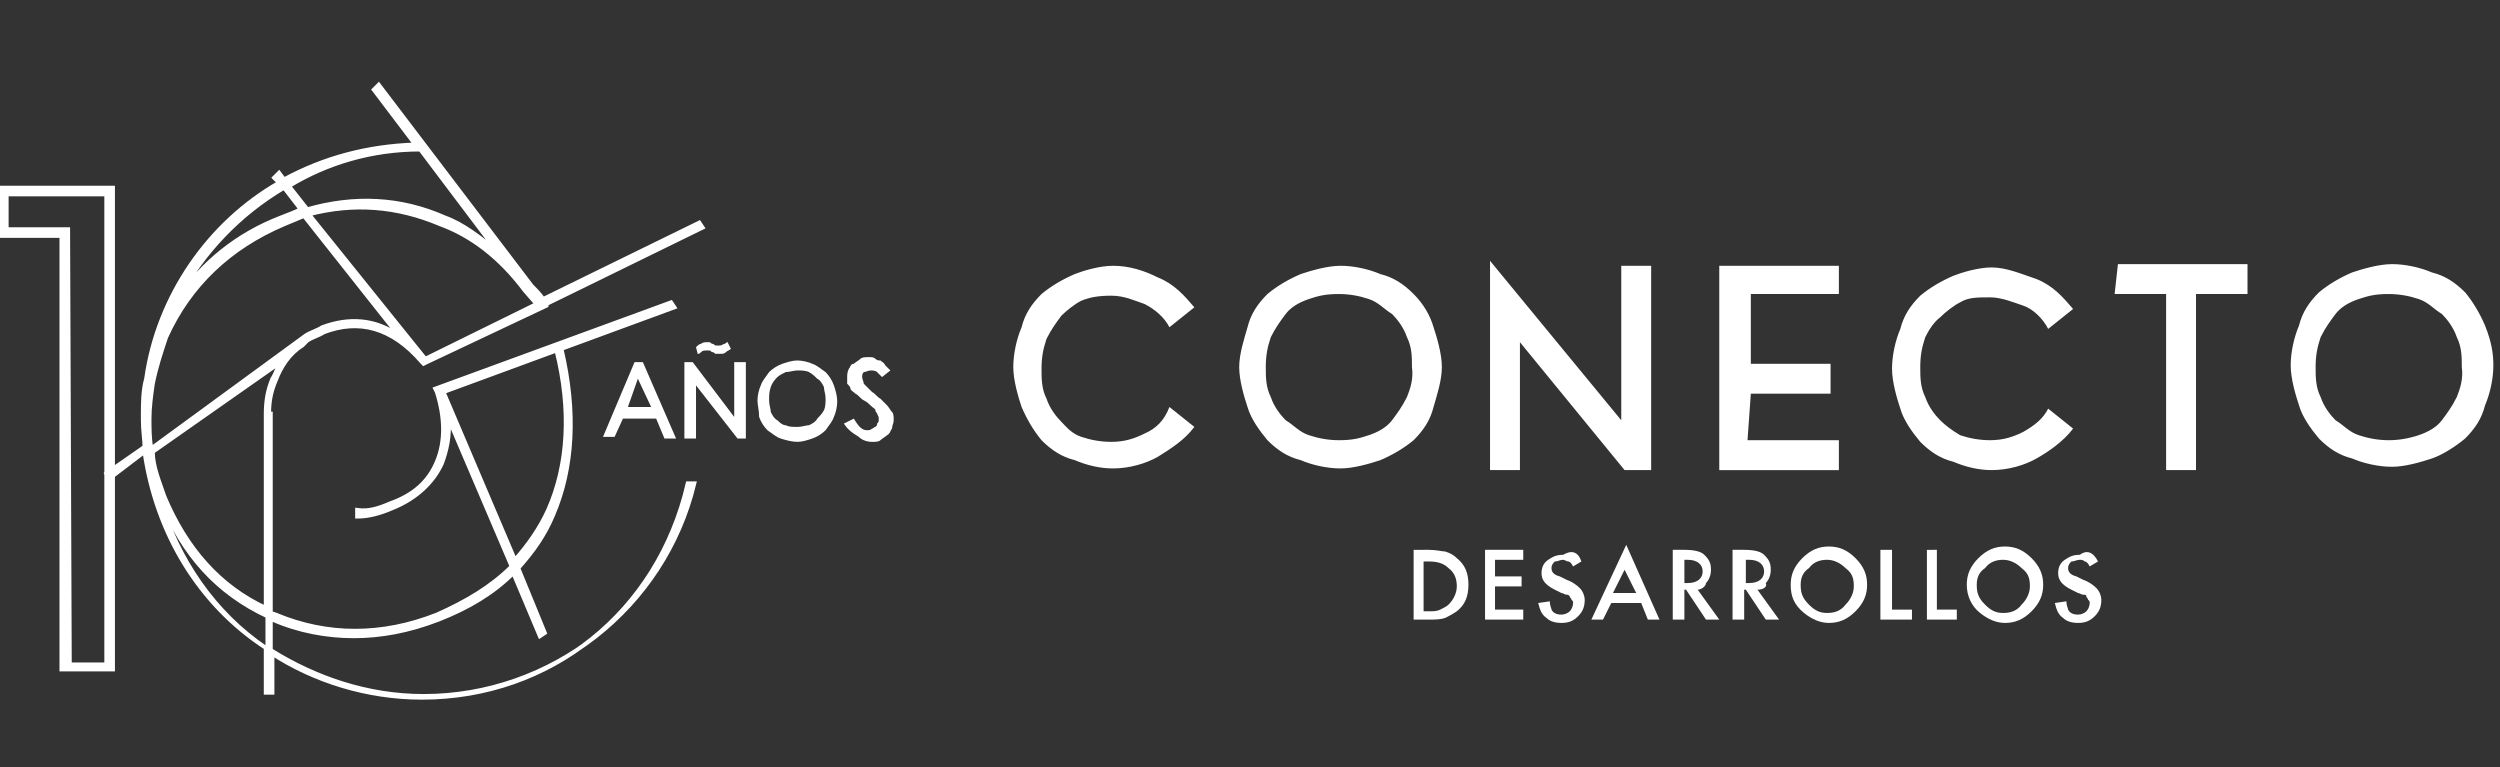 <?xml version="1.0" encoding="utf-8"?>
<!-- Generator: Adobe Illustrator 27.0.0, SVG Export Plug-In . SVG Version: 6.00 Build 0)  -->
<svg version="1.1" id="Layer_1" xmlns="http://www.w3.org/2000/svg" xmlns:xlink="http://www.w3.org/1999/xlink" x="0px" y="0px"
	 viewBox="0 0 150.5 46.2" style="enable-background:new 0 0 150.5 46.2;" xml:space="preserve">
<rect x="0" y="0" width="150.5" height="46.2" fill="#333333" stroke="none"/>
<style type="text/css">
	.st0{fill:#FFFFFF;stroke:#FFFFFF;stroke-width:0.238;stroke-miterlimit:10;}
	.st1{fill:#FFFFFF;}
</style>
<path class="st0" d="M25.4,42L25.4,42c-3.3,0-6.5-1-9.1-2.7v-2.1c0.1,0,0.1,0.1,0.1,0.1c1.6,0.7,3.3,1,4.9,1c1.6,0,3.3-0.3,5.1-1
	c1.8-0.7,3.3-1.6,4.5-2.8l1.6,3.8l0.3-0.2l-1.6-3.9c0.9-1,1.6-2,2.1-3.2c1.2-2.8,1.4-6.2,0.5-10l6.8-2.5l-0.2-0.3l-14.2,5.2l0.1,0.2
	c0.5,1.6,0.5,3,0,4.2c-0.5,1.2-1.4,2-2.8,2.5c-0.7,0.3-1.3,0.5-2,0.4v0.4c0.7,0,1.4-0.2,2.1-0.5c1.5-0.6,2.5-1.6,3-2.7
	c0.3-0.8,0.5-1.7,0.4-2.7l3.8,8.9c-1.2,1.2-2.7,2.1-4.5,2.9c-3.3,1.3-6.6,1.3-9.7,0l-0.3-0.1v-12h-0.3h0.2c0-0.7,0.1-1.3,0.4-2
	c0.3-0.8,0.8-1.6,1.6-2.1l0.3-0.3c0.3-0.2,0.7-0.3,1-0.5c2.1-0.8,4.1-0.3,5.9,1.8l0.1,0.1l0.2-0.1l0,0l7.2-3.4v-0.1l9.4-4.6
	l-0.2-0.3l-9.4,4.6c-0.2-0.3-0.5-0.6-0.7-0.8L22.8,5.1l-0.3,0.3l2.5,3.3c-2.9,0.1-5.5,0.8-7.9,2.1l-0.3-0.4l-0.3,0.3l0.3,0.3
	c-4.2,2.4-7.3,6.8-8,11.8c-0.2,0.7-0.2,1.5-0.2,2.2v0.3c0,0.6,0.1,1.2,0.1,1.6l-2.3,1.6l0.2,0.3l2.1-1.6c0.7,4.9,3.3,9.2,7.3,11.8
	v2.7h0.4v-2.5c2.6,1.6,5.7,2.7,9.1,2.7c7.7,0,14.5-5.3,16.3-12.8l-0.4,0C39.6,36.9,33.1,42,25.4,42z M26.7,23.6l6.8-2.5
	c0.9,3.6,0.7,6.9-0.5,9.6l0,0c-0.5,1.1-1.2,2.1-2,3L26.7,23.6z M31.6,17.5L31.6,17.5l0.7,0.8l-6.7,3.3l-7-8.7
	c2.7-0.7,5.3-0.5,7.9,0.6C28.4,14.2,30.1,15.5,31.6,17.5z M25.3,9L25.3,9l4.6,6.1c-1-0.8-2-1.6-3.1-2c-2.7-1.2-5.5-1.3-8.3-0.5
	l-1.1-1.4C19.7,9.8,22.4,9,25.3,9z M17.1,11.3L17.1,11.3l1,1.3c-0.4,0.2-0.7,0.3-1.2,0.5c-2.6,1-4.7,2.7-6.2,4.9
	C12.2,15.2,14.4,12.9,17.1,11.3z M9,25.2c0-0.7,0.1-1.4,0.2-2.1c0.2-1,0.5-1.9,0.8-2.8c1.4-3.1,3.8-5.4,7.1-6.8l1.2-0.5l5.7,7.2
	c-1.4-1-3-1.1-4.6-0.5l0,0c-0.3,0.2-0.7,0.3-1,0.5l0,0l0,0l-9.3,6.8C9,26.3,9,25.8,9,25.2z M16,39c-3.1-2.1-5.3-5.3-6.4-9l0,0
	l0.1,0.1c1.3,3.3,3.4,5.6,6.4,7V39z M16,36.6c-2.8-1.3-4.8-3.6-6.1-6.7c-0.3-0.9-0.7-1.8-0.7-2.7l7.7-5.4c-0.2,0.3-0.3,0.7-0.5,1
	l0,0c-0.3,0.7-0.4,1.4-0.4,2.1L16,36.6L16,36.6z"/>
<path class="st1" d="M85.1,17.7c-0.6-0.6-1.2-1-2-1.2c-0.7-0.3-1.6-0.5-2.4-0.5s-1.8,0.3-2.4,0.5c-0.7,0.3-1.4,0.7-2,1.2
	c-0.6,0.6-1,1.2-1.2,2c-0.2,0.7-0.5,1.6-0.5,2.4c0,0.8,0.3,1.8,0.5,2.4c0.2,0.7,0.7,1.4,1.2,2c0.6,0.6,1.2,1,2,1.2
	c0.7,0.3,1.6,0.5,2.4,0.5s1.8-0.3,2.4-0.5c0.7-0.3,1.4-0.7,2-1.2c0.6-0.6,1-1.2,1.2-2c0.2-0.7,0.5-1.6,0.5-2.4
	c0-0.8-0.3-1.8-0.5-2.4C86.1,19,85.7,18.3,85.1,17.7z M84.7,23.9c-0.3,0.6-0.6,1-0.9,1.4S83,26,82.4,26.2c-0.6,0.2-1,0.3-1.8,0.3
	c-0.6,0-1.2-0.1-1.8-0.3s-0.9-0.6-1.4-0.9c-0.3-0.3-0.7-0.8-0.9-1.4c-0.3-0.6-0.3-1.2-0.3-1.8c0-0.7,0.1-1.2,0.3-1.8
	c0.3-0.6,0.6-1,0.9-1.4s0.8-0.7,1.4-0.9s1-0.3,1.8-0.3c0.6,0,1.2,0.1,1.8,0.3c0.6,0.2,0.9,0.6,1.4,0.9c0.3,0.3,0.7,0.8,0.9,1.4
	c0.3,0.6,0.3,1.2,0.3,1.8C85.1,22.8,84.9,23.4,84.7,23.9z M68.9,26.1c-0.6,0.3-1.2,0.5-2,0.5l0,0c-0.6,0-1.2-0.1-1.8-0.3
	c-0.6-0.2-0.9-0.6-1.2-0.9c-0.3-0.3-0.7-0.8-0.9-1.4c-0.3-0.6-0.3-1.2-0.3-1.8c0-0.7,0.1-1.2,0.3-1.8c0.3-0.6,0.6-1,0.9-1.4
	c0.3-0.3,0.8-0.7,1.2-0.9c0.5-0.2,1-0.3,1.8-0.3s1.4,0.3,2,0.5c0.6,0.3,1.2,0.8,1.5,1.4l1.5-1.2c-0.6-0.7-1.2-1.4-2.2-1.8
	C68.9,16.3,68,16,67,16c-0.8,0-1.8,0.3-2.3,0.5c-0.7,0.3-1.4,0.7-2,1.2c-0.6,0.6-1,1.2-1.2,2c-0.3,0.7-0.5,1.6-0.5,2.4
	c0,0.8,0.3,1.8,0.5,2.4c0.3,0.7,0.7,1.4,1.2,2c0.6,0.6,1.2,1,2,1.2c0.7,0.3,1.5,0.5,2.3,0.5c1,0,2-0.3,2.7-0.7
	c0.8-0.5,1.6-1,2.2-1.8l-1.5-1.2C70.1,25.3,69.6,25.8,68.9,26.1z M97.6,25.3l-7.9-9.6v12.6h1.8v-7.7l6.3,7.7h1.6V16h-1.8V25.3z
	 M116.8,19.1c0.3-0.3,0.8-0.7,1.2-0.9c0.5-0.3,1-0.3,1.8-0.3c0.7,0,1.4,0.3,2,0.5s1.2,0.8,1.5,1.4l1.5-1.2c-0.6-0.7-1.2-1.4-2.2-1.8
	c-0.9-0.3-1.8-0.7-2.7-0.7c-0.8,0-1.8,0.3-2.3,0.5c-0.7,0.3-1.4,0.7-2,1.2c-0.6,0.6-1,1.2-1.2,2c-0.3,0.7-0.5,1.6-0.5,2.4
	s0.3,1.8,0.5,2.4c0.2,0.7,0.7,1.4,1.2,2c0.6,0.6,1.2,1,2,1.2c0.7,0.3,1.5,0.5,2.3,0.5c1,0,2-0.3,2.7-0.7s1.6-1,2.2-1.8l-1.5-1.2
	c-0.3,0.6-0.8,1-1.5,1.4c-0.6,0.3-1.2,0.5-2,0.5c-0.6,0-1.2-0.1-1.8-0.3c-0.5-0.3-0.9-0.6-1.2-0.9c-0.3-0.3-0.7-0.8-0.9-1.4
	c-0.3-0.6-0.3-1.2-0.3-1.8c0-0.7,0.1-1.2,0.3-1.8C116.1,19.9,116.4,19.4,116.8,19.1z M149.6,19.6c-0.3-0.7-0.7-1.4-1.2-2
	c-0.6-0.6-1.2-1-2-1.2c-0.7-0.3-1.6-0.5-2.4-0.5s-1.8,0.3-2.4,0.5c-0.7,0.3-1.4,0.7-2,1.2c-0.6,0.6-1,1.2-1.2,2
	c-0.3,0.7-0.5,1.6-0.5,2.4c0,0.8,0.3,1.8,0.5,2.4c0.2,0.7,0.7,1.4,1.2,2c0.6,0.6,1.2,1,2,1.2c0.7,0.3,1.6,0.5,2.4,0.5
	s1.8-0.3,2.4-0.5s1.4-0.7,2-1.2c0.6-0.6,1-1.2,1.2-2c0.3-0.7,0.5-1.6,0.5-2.4C150.1,21.3,150,20.6,149.6,19.6z M147.9,23.9
	c-0.3,0.6-0.6,1-0.9,1.4s-0.8,0.7-1.4,0.9c-0.6,0.2-1.2,0.3-1.8,0.3s-1.2-0.1-1.8-0.3s-0.9-0.6-1.4-0.9c-0.3-0.3-0.7-0.8-0.9-1.4
	c-0.3-0.6-0.3-1.2-0.3-1.8c0-0.7,0.1-1.2,0.3-1.8c0.3-0.6,0.6-1,0.9-1.4s0.8-0.7,1.4-0.9c0.6-0.2,1-0.3,1.8-0.3
	c0.6,0,1.2,0.1,1.8,0.3c0.6,0.2,0.9,0.6,1.4,0.9c0.3,0.3,0.7,0.8,0.9,1.4c0.3,0.6,0.3,1.2,0.3,1.8C148.3,22.8,148.1,23.4,147.9,23.9
	z M127.3,17.7h3.1v10.6h1.8V17.7h3.1v-1.8h-7.8L127.3,17.7L127.3,17.7z M105.4,23.7h4.8v-1.8h-4.8v-4.2h5.3V16h-7.2v12.3h7.2v-1.8
	h-5.5L105.4,23.7L105.4,23.7z"/>
<g>
	<path class="st1" d="M85.1,37.3v-4.2H86c0.5,0,0.8,0.1,1,0.1c0.3,0.1,0.5,0.2,0.7,0.4c0.5,0.4,0.7,0.9,0.7,1.6s-0.2,1.2-0.7,1.6
		c-0.3,0.2-0.5,0.3-0.7,0.4c-0.3,0.1-0.6,0.1-1,0.1L85.1,37.3L85.1,37.3z M85.7,36.8H86c0.3,0,0.5,0,0.7-0.1
		c0.2-0.1,0.4-0.2,0.5-0.3c0.3-0.3,0.5-0.7,0.5-1.1s-0.1-0.8-0.5-1.1c-0.3-0.3-0.7-0.4-1.2-0.4h-0.3L85.7,36.8L85.7,36.8z"/>
	<path class="st1" d="M91.7,33.7H90v1h1.6v0.6H90v1.4h1.7v0.6h-2.3v-4.2h2.3V33.7z"/>
	<path class="st1" d="M95.2,33.8l-0.5,0.3c-0.1-0.2-0.2-0.3-0.3-0.3s-0.2-0.1-0.3-0.1c-0.2,0-0.3,0.1-0.5,0.1
		c-0.1,0.1-0.2,0.2-0.2,0.4s0.1,0.4,0.5,0.5l0.4,0.2c0.3,0.1,0.6,0.3,0.8,0.5s0.3,0.5,0.3,0.7c0,0.4-0.1,0.7-0.4,1
		c-0.3,0.3-0.6,0.4-1,0.4s-0.7-0.1-0.9-0.3c-0.3-0.2-0.4-0.5-0.5-0.9l0.7-0.1c0,0.3,0.1,0.4,0.1,0.5c0.1,0.2,0.3,0.3,0.6,0.3
		c0.2,0,0.4-0.1,0.5-0.2s0.2-0.3,0.2-0.5c0-0.1,0-0.1-0.1-0.2c0-0.1-0.1-0.1-0.1-0.2c-0.1-0.1-0.1-0.1-0.2-0.1s-0.2-0.1-0.3-0.1
		l-0.4-0.2c-0.6-0.3-0.8-0.6-0.8-1c0-0.3,0.1-0.6,0.4-0.8c0.3-0.2,0.5-0.3,0.9-0.3C94.6,33.1,95,33.2,95.2,33.8z"/>
	<path class="st1" d="M98.8,36.3H97l-0.5,1h-0.7l2.1-4.5l2,4.5h-0.7L98.8,36.3z M98.5,35.7l-0.7-1.4l-0.7,1.4H98.5z"/>
	<path class="st1" d="M102.2,35.5l1.3,1.8h-0.8l-1.2-1.8h-0.1v1.8h-0.7v-4.2h0.7c0.6,0,1,0.1,1.2,0.3c0.3,0.3,0.4,0.5,0.4,0.9
		c0,0.3-0.1,0.6-0.3,0.8C102.7,35.3,102.4,35.5,102.2,35.5z M101.4,35.1h0.2c0.6,0,0.9-0.3,0.9-0.7s-0.3-0.7-0.9-0.7h-0.2V35.1z"/>
	<path class="st1" d="M105.8,35.5l1.3,1.8h-0.8l-1.2-1.8H105v1.8h-0.7v-4.2h0.7c0.6,0,1,0.1,1.2,0.3c0.3,0.3,0.4,0.5,0.4,0.9
		c0,0.3-0.1,0.6-0.3,0.8C106.4,35.3,106.2,35.5,105.8,35.5z M105.1,35.1h0.2c0.6,0,0.9-0.3,0.9-0.7s-0.3-0.7-0.9-0.7h-0.2V35.1z"/>
	<path class="st1" d="M107.8,35.2c0-0.6,0.2-1.1,0.7-1.6s1-0.7,1.6-0.7s1.1,0.2,1.6,0.7s0.7,1,0.7,1.6c0,0.6-0.2,1.1-0.7,1.6
		c-0.5,0.5-1,0.7-1.6,0.7c-0.5,0-1-0.2-1.5-0.6C108,36.4,107.8,35.9,107.8,35.2z M108.4,35.2c0,0.5,0.1,0.8,0.5,1.2s0.7,0.5,1.1,0.5
		s0.8-0.1,1.1-0.5c0.3-0.3,0.5-0.7,0.5-1.1c0-0.5-0.1-0.8-0.5-1.1c-0.3-0.3-0.7-0.5-1.1-0.5s-0.8,0.1-1.1,0.5
		C108.6,34.4,108.4,34.7,108.4,35.2z"/>
	<path class="st1" d="M113.9,33.1v3.6h1.2v0.6h-1.9v-4.2H113.9z"/>
	<path class="st1" d="M116.6,33.1v3.6h1.2v0.6H116v-4.2H116.6z"/>
	<path class="st1" d="M118.4,35.2c0-0.6,0.2-1.1,0.7-1.6s1-0.7,1.6-0.7s1.1,0.2,1.6,0.7s0.7,1,0.7,1.6c0,0.6-0.2,1.1-0.7,1.6
		c-0.5,0.5-1,0.7-1.6,0.7c-0.5,0-1-0.2-1.5-0.6S118.4,35.9,118.4,35.2z M119,35.2c0,0.5,0.1,0.8,0.5,1.2s0.7,0.5,1.1,0.5
		s0.8-0.1,1.1-0.5c0.3-0.3,0.5-0.7,0.5-1.1c0-0.5-0.1-0.8-0.5-1.1c-0.3-0.3-0.7-0.5-1.1-0.5s-0.8,0.1-1.1,0.5
		C119.2,34.4,119,34.7,119,35.2z"/>
	<path class="st1" d="M126.3,33.8l-0.5,0.3c-0.1-0.2-0.2-0.3-0.3-0.3c-0.1-0.1-0.2-0.1-0.3-0.1c-0.2,0-0.3,0.1-0.5,0.1
		c-0.1,0.1-0.2,0.2-0.2,0.4s0.1,0.4,0.5,0.5l0.4,0.2c0.3,0.1,0.6,0.3,0.8,0.5s0.3,0.5,0.3,0.7c0,0.4-0.1,0.7-0.4,1s-0.6,0.4-1,0.4
		c-0.4,0-0.7-0.1-0.9-0.3c-0.3-0.2-0.4-0.5-0.5-0.9l0.7-0.1c0,0.3,0.1,0.4,0.1,0.5c0.1,0.2,0.3,0.3,0.6,0.3c0.2,0,0.4-0.1,0.5-0.2
		c0.1-0.1,0.2-0.3,0.2-0.5c0-0.1,0-0.1-0.1-0.2c0-0.1-0.1-0.1-0.1-0.2s-0.1-0.1-0.2-0.1c-0.1,0-0.2-0.1-0.3-0.1l-0.4-0.2
		c-0.6-0.3-0.8-0.6-0.8-1c0-0.3,0.1-0.6,0.4-0.8c0.3-0.2,0.5-0.3,0.9-0.3C125.6,33.1,126,33.2,126.3,33.8z"/>
</g>
<g>
	<path class="st0" d="M6.8,40.3H3.7V14.2H0v-2.9h6.8L6.8,40.3L6.8,40.3z M4.2,40h2.2V11.7h-6v2.1h3.7L4.2,40L4.2,40z"/>
</g>
<g>
	<path class="st1" d="M38.2,21.8h0.5l2,4.6H40l-0.5-1.2h-2L37,26.3h-0.7L38.2,21.8z M37.8,24.5h1.4l-0.8-1.7L37.8,24.5z"/>
	<path class="st1" d="M41.7,21.8l2.5,3.3v-3.3h0.7v4.6h-0.5l-2.5-3.2v3.2h-0.7v-4.6H41.7z M41.9,20.9c0.1-0.1,0.2-0.2,0.3-0.2
		c0.1-0.1,0.3-0.1,0.3-0.1c0.1,0,0.1,0,0.2,0c0.1,0,0.1,0.1,0.2,0.1c0.1,0,0.1,0.1,0.2,0.1s0.1,0,0.2,0c0.1,0,0.1,0,0.3-0.1
		c0.1,0,0.1-0.1,0.2-0.1L44,21c-0.1,0.1-0.2,0.1-0.3,0.2c-0.1,0.1-0.2,0.1-0.3,0.1c-0.1,0-0.2,0-0.3,0s-0.1-0.1-0.2-0.1
		c-0.1,0-0.1-0.1-0.2-0.1c-0.1,0-0.1,0-0.2,0c-0.1,0-0.2,0-0.3,0.1s-0.1,0.1-0.2,0.1L41.9,20.9z"/>
	<path class="st1" d="M45.6,24.1c0-0.3,0.1-0.7,0.2-0.9c0.1-0.3,0.3-0.5,0.5-0.8c0.2-0.2,0.5-0.4,0.8-0.5c0.3-0.1,0.6-0.2,0.9-0.2
		s0.7,0.1,0.9,0.2c0.3,0.1,0.5,0.3,0.8,0.5c0.2,0.2,0.4,0.5,0.5,0.8c0.1,0.3,0.2,0.6,0.2,1c0,0.3-0.1,0.7-0.2,0.9
		c-0.1,0.3-0.3,0.5-0.5,0.8c-0.2,0.2-0.5,0.4-0.8,0.5c-0.3,0.1-0.6,0.2-0.9,0.2s-0.7-0.1-1-0.2s-0.5-0.3-0.8-0.5
		c-0.2-0.2-0.4-0.5-0.5-0.8C45.7,24.7,45.6,24.4,45.6,24.1z M46.3,24.1c0,0.3,0.1,0.5,0.1,0.7c0.1,0.2,0.2,0.4,0.4,0.5
		c0.1,0.1,0.3,0.3,0.5,0.3c0.2,0.1,0.4,0.1,0.7,0.1c0.3,0,0.5-0.1,0.7-0.1c0.2-0.1,0.4-0.2,0.5-0.4c0.1-0.1,0.3-0.3,0.4-0.5
		c0.1-0.2,0.1-0.5,0.1-0.7c0-0.3-0.1-0.5-0.1-0.7c-0.1-0.2-0.2-0.4-0.4-0.5c-0.1-0.1-0.3-0.3-0.5-0.4c-0.2-0.1-0.5-0.1-0.7-0.1
		c-0.2,0-0.5,0.1-0.7,0.1c-0.2,0.1-0.4,0.2-0.5,0.3c-0.1,0.1-0.3,0.3-0.4,0.6C46.3,23.6,46.3,23.8,46.3,24.1z"/>
	<path class="st1" d="M50.8,25.5l0.6-0.3c0.3,0.5,0.5,0.7,0.8,0.7c0.1,0,0.2,0,0.3-0.1c0.1,0,0.1-0.1,0.2-0.1
		c0.1-0.1,0.1-0.1,0.1-0.2c0.1-0.1,0.1-0.1,0.1-0.3c0-0.1,0-0.1-0.1-0.3s-0.1-0.1-0.1-0.2s-0.1-0.1-0.3-0.3
		c-0.1-0.1-0.2-0.2-0.4-0.3c-0.2-0.1-0.3-0.3-0.5-0.4c-0.1-0.1-0.3-0.2-0.3-0.3s-0.1-0.2-0.2-0.3C51,23,51,22.8,51,22.7
		c0-0.1,0-0.3,0.1-0.5c0.1-0.1,0.1-0.3,0.3-0.3c0.1-0.1,0.3-0.2,0.4-0.3c0.1-0.1,0.3-0.1,0.5-0.1s0.3,0,0.4,0.1
		c0.1,0.1,0.2,0.1,0.3,0.1c0.1,0.1,0.2,0.1,0.3,0.3c0.1,0.1,0.2,0.2,0.3,0.3l-0.5,0.4c-0.1-0.1-0.3-0.3-0.3-0.3
		c-0.1-0.1-0.3-0.1-0.4-0.1s-0.3,0.1-0.4,0.1c-0.1,0.1-0.1,0.2-0.1,0.3s0.1,0.3,0.1,0.4c0.1,0.1,0.3,0.3,0.5,0.5
		c0.2,0.1,0.3,0.3,0.5,0.4c0.1,0.1,0.3,0.3,0.4,0.4c0.1,0.1,0.2,0.3,0.3,0.4c0.1,0.1,0.1,0.3,0.1,0.5c0,0.2-0.1,0.3-0.1,0.5
		c-0.1,0.1-0.1,0.3-0.3,0.4c-0.1,0.1-0.3,0.2-0.4,0.3c-0.1,0.1-0.3,0.1-0.5,0.1c-0.3,0-0.6-0.1-0.8-0.3C51.2,26,51,25.8,50.8,25.5z"
		/>
</g>
</svg>
